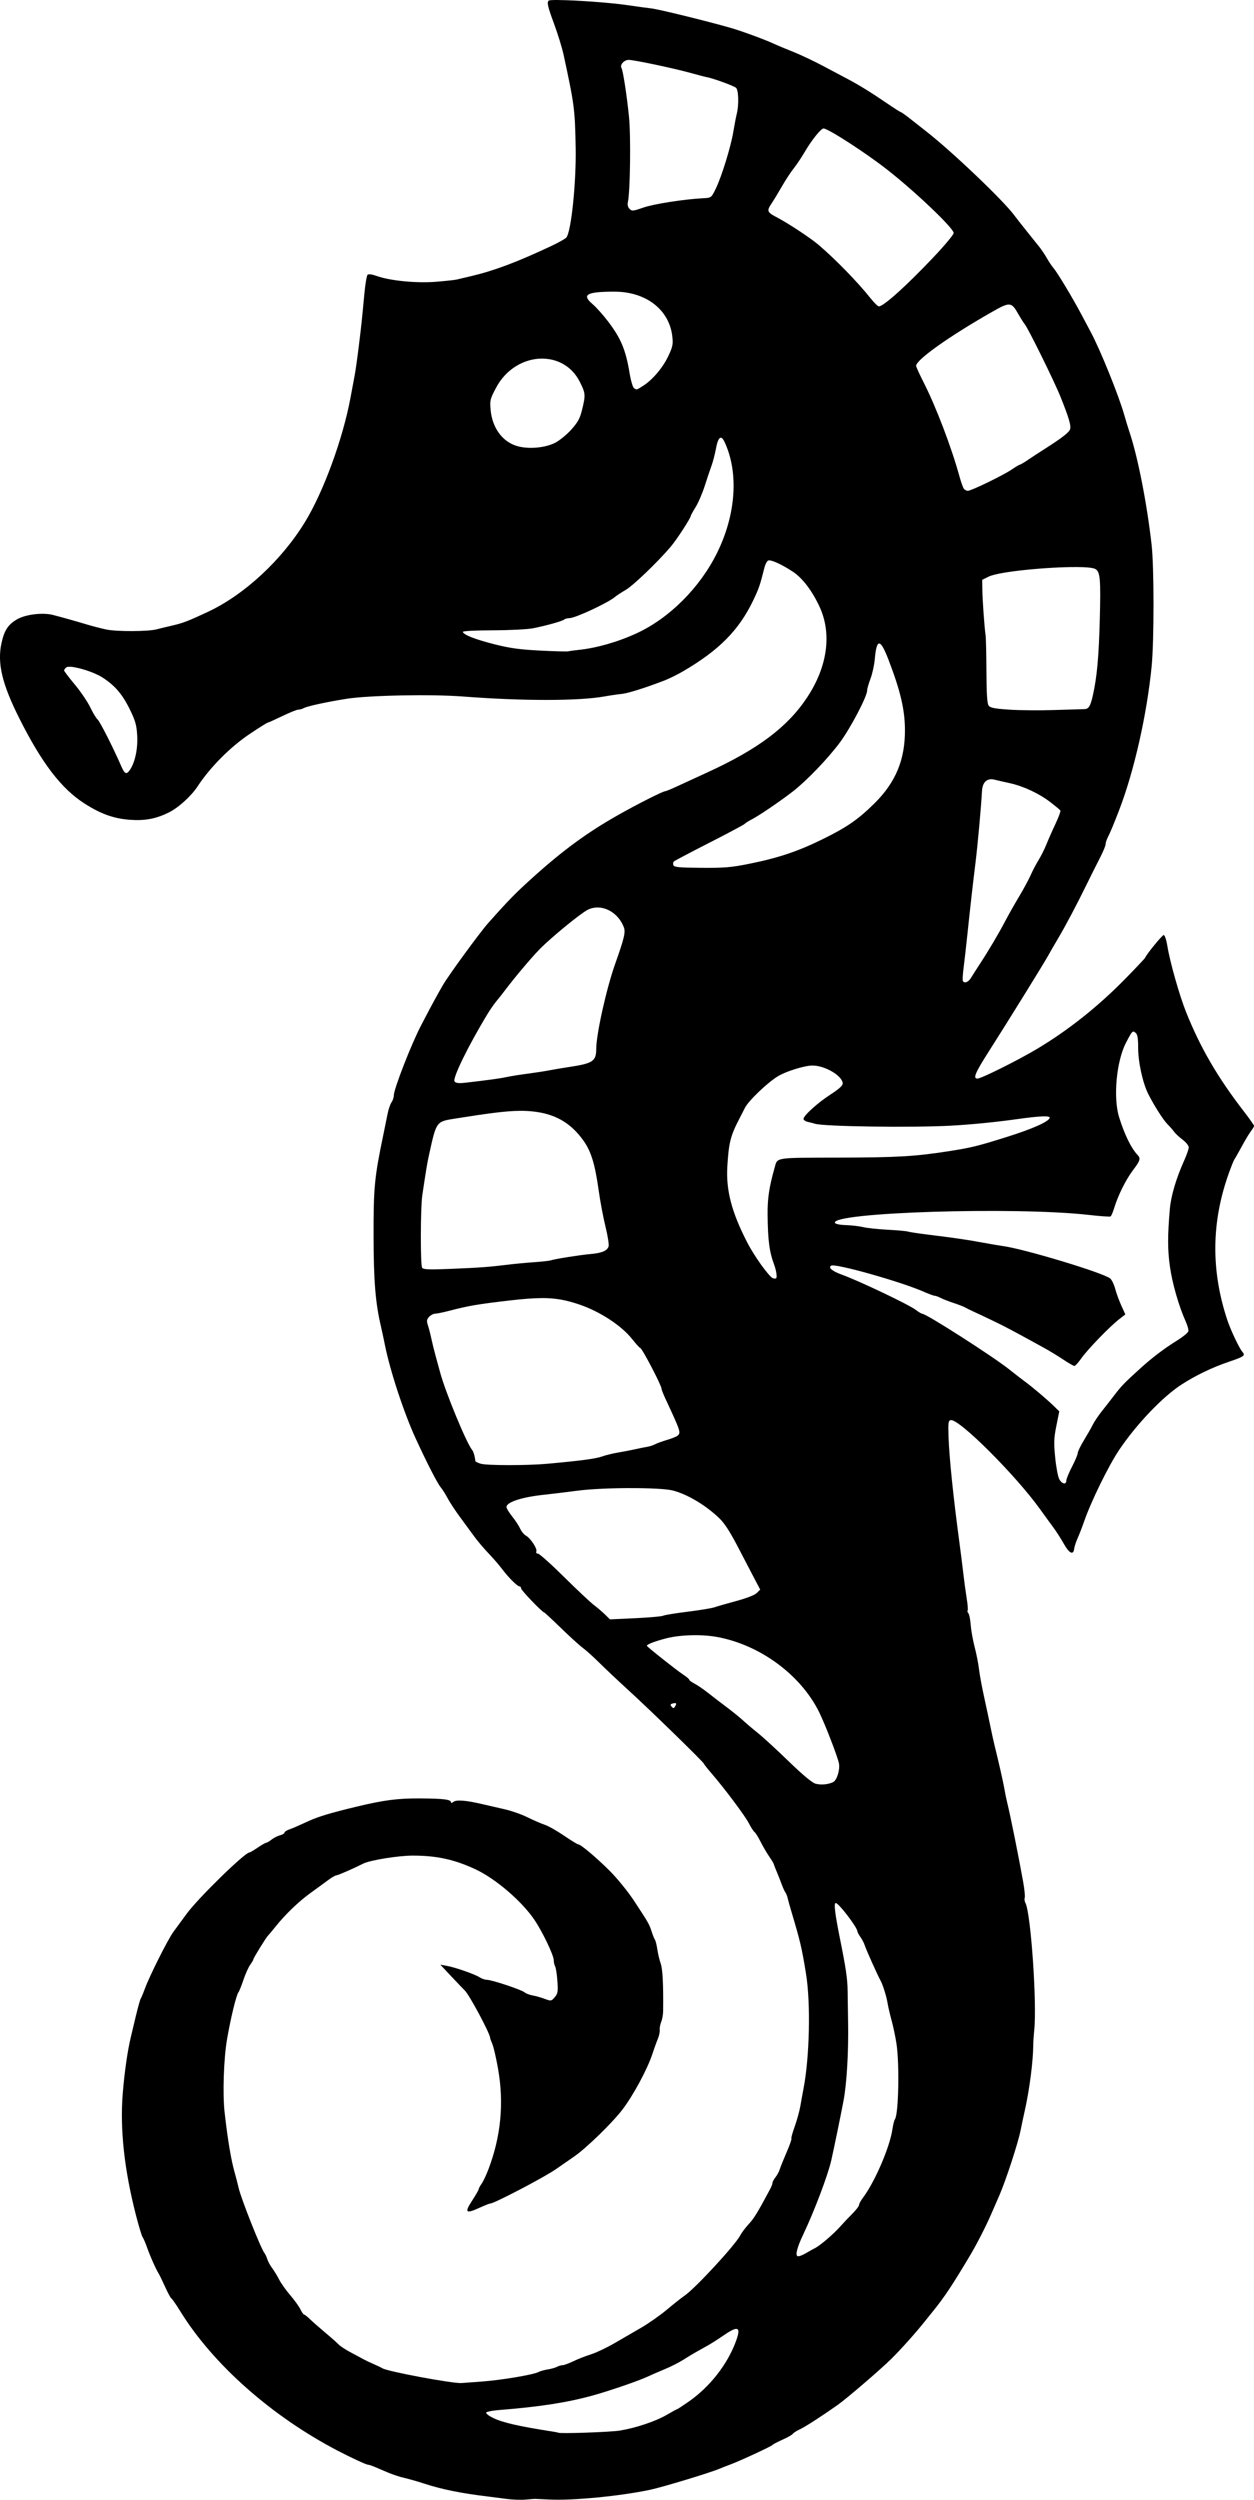 <?xml version="1.0" encoding="UTF-8" standalone="no"?>
<!-- Created with Inkscape (http://www.inkscape.org/) -->

<svg
   xmlns:dc="http://purl.org/dc/elements/1.1/"
   xmlns:cc="http://creativecommons.org/ns#"
   xmlns:rdf="http://www.w3.org/1999/02/22-rdf-syntax-ns#"
   xmlns:svg="http://www.w3.org/2000/svg"
   xmlns="http://www.w3.org/2000/svg"
   xmlns:sodipodi="http://sodipodi.sourceforge.net/DTD/sodipodi-0.dtd"
   xmlns:inkscape="http://www.inkscape.org/namespaces/inkscape"
   width="49.056mm"
   height="97.77mm"
   viewBox="0 0 49.056 97.77"
   version="1.1"
   id="svg52"
   inkscape:version="0.92.3 (2405546, 2018-03-11)"
   sodipodi:docname="Seahorse.svg">
  <title
     id="title72">Seahorse</title>
  <defs
     id="defs46" />
  <sodipodi:namedview
     id="base"
     pagecolor="#ffffff"
     bordercolor="#666666"
     borderopacity="1.0"
     inkscape:pageopacity="0.0"
     inkscape:pageshadow="2"
     inkscape:zoom="0.35"
     inkscape:cx="235.69496"
     inkscape:cy="-48.788623"
     inkscape:document-units="mm"
     inkscape:current-layer="layer1"
     showgrid="false"
     fit-margin-top="0"
     fit-margin-left="0"
     fit-margin-right="0"
     fit-margin-bottom="0"
     inkscape:window-width="1920"
     inkscape:window-height="1017"
     inkscape:window-x="3832"
     inkscape:window-y="-8"
     inkscape:window-maximized="1" />
  <g
     inkscape:label="Layer 1"
     inkscape:groupmode="layer"
     id="layer1"
     transform="translate(-43.472,-38.155)">
    <path
       style="fill:#000000;stroke-width:1"
       d="m 65.324,38.155 c -0.223,-0.002 -0.369,0.006 -0.389,0.026 -0.072,0.072 -0.033,0.245 0.202,0.878 0.155,0.418 0.324,0.966 0.384,1.245 0.421,1.95 0.443,2.117 0.471,3.625 0.025,1.359 -0.174,3.288 -0.365,3.517 -0.04,0.048 -0.303,0.196 -0.586,0.329 -1.344,0.632 -2.235,0.967 -3.131,1.178 -0.246,0.058 -0.504,0.119 -0.575,0.136 -0.07,0.017 -0.429,0.056 -0.798,0.086 -0.756,0.063 -1.797,-0.037 -2.319,-0.223 -0.193,-0.069 -0.33,-0.087 -0.368,-0.049 -0.033,0.033 -0.09,0.375 -0.126,0.759 -0.101,1.081 -0.109,1.156 -0.217,2.04 -0.056,0.457 -0.129,0.974 -0.163,1.149 -0.034,0.176 -0.106,0.562 -0.161,0.859 -0.297,1.602 -1.05,3.663 -1.771,4.847 -0.916,1.505 -2.386,2.866 -3.817,3.533 -0.769,0.359 -0.968,0.435 -1.372,0.528 -0.21,0.048 -0.491,0.116 -0.624,0.151 -0.339,0.088 -1.554,0.093 -1.967,0.007 -0.19,-0.04 -0.532,-0.128 -0.76,-0.196 -0.485,-0.145 -0.943,-0.274 -1.331,-0.374 -0.395,-0.102 -1.064,-0.022 -1.394,0.167 -0.355,0.203 -0.504,0.428 -0.614,0.923 -0.176,0.79 0.016,1.605 0.699,2.963 0.88,1.751 1.639,2.741 2.545,3.322 0.631,0.405 1.134,0.586 1.756,0.636 0.599,0.047 1.038,-0.034 1.545,-0.286 0.374,-0.185 0.877,-0.642 1.126,-1.023 0.49,-0.747 1.278,-1.539 2.04,-2.049 0.361,-0.242 0.675,-0.439 0.698,-0.439 0.022,0 0.278,-0.115 0.568,-0.255 0.29,-0.14 0.574,-0.255 0.631,-0.255 0.057,0 0.155,-0.027 0.218,-0.061 0.144,-0.077 0.878,-0.236 1.666,-0.362 0.864,-0.138 3.321,-0.186 4.566,-0.09 2.324,0.179 4.515,0.178 5.523,-0.002 0.228,-0.041 0.532,-0.085 0.675,-0.099 0.244,-0.023 0.904,-0.23 1.671,-0.524 0.184,-0.071 0.515,-0.234 0.734,-0.362 1.412,-0.825 2.185,-1.607 2.747,-2.779 0.216,-0.451 0.268,-0.602 0.43,-1.254 0.036,-0.146 0.104,-0.28 0.151,-0.298 0.112,-0.043 0.53,0.147 0.978,0.444 0.367,0.244 0.747,0.745 1.033,1.363 0.489,1.057 0.311,2.348 -0.492,3.555 -0.768,1.156 -1.917,2.017 -3.904,2.927 -0.439,0.201 -0.977,0.448 -1.195,0.55 -0.218,0.101 -0.421,0.184 -0.45,0.184 -0.092,0 -1.099,0.51 -1.85,0.936 -1.207,0.685 -2.139,1.367 -3.321,2.431 -0.679,0.611 -0.949,0.887 -1.757,1.796 -0.323,0.364 -1.536,2.024 -1.764,2.416 -0.19,0.326 -0.469,0.837 -0.699,1.281 -0.041,0.079 -0.109,0.208 -0.15,0.287 -0.375,0.709 -1.073,2.498 -1.073,2.748 0,0.08 -0.041,0.203 -0.091,0.274 -0.05,0.071 -0.118,0.272 -0.152,0.445 -0.034,0.174 -0.11,0.546 -0.168,0.827 -0.346,1.658 -0.384,2.052 -0.381,3.959 0.003,1.756 0.074,2.618 0.288,3.528 0.039,0.167 0.109,0.49 0.154,0.719 0.203,1.019 0.745,2.667 1.208,3.672 0.458,0.994 0.852,1.759 0.985,1.916 0.06,0.07 0.177,0.257 0.262,0.415 0.084,0.158 0.291,0.474 0.459,0.702 0.168,0.228 0.399,0.544 0.514,0.702 0.217,0.299 0.377,0.487 0.753,0.889 0.123,0.131 0.309,0.351 0.414,0.489 0.253,0.333 0.588,0.666 0.67,0.666 0.036,0 0.066,0.037 0.066,0.082 0,0.073 0.833,0.939 0.903,0.939 0.015,0 0.311,0.275 0.657,0.611 0.346,0.336 0.733,0.687 0.86,0.78 0.127,0.093 0.417,0.355 0.645,0.582 0.228,0.227 0.76,0.727 1.181,1.112 0.826,0.754 2.905,2.781 2.905,2.832 0,0.017 0.128,0.18 0.285,0.362 0.537,0.623 1.321,1.672 1.475,1.97 0.084,0.164 0.183,0.317 0.22,0.34 0.036,0.022 0.141,0.19 0.233,0.372 0.092,0.182 0.246,0.446 0.342,0.586 0.096,0.14 0.178,0.277 0.182,0.304 0.004,0.026 0.053,0.156 0.11,0.287 0.056,0.132 0.143,0.352 0.193,0.489 0.05,0.137 0.115,0.281 0.145,0.319 0.03,0.038 0.071,0.141 0.091,0.229 0.02,0.088 0.084,0.318 0.142,0.511 0.354,1.187 0.411,1.431 0.577,2.458 0.184,1.137 0.138,3.242 -0.098,4.47 -0.034,0.176 -0.089,0.484 -0.124,0.685 -0.035,0.201 -0.135,0.564 -0.222,0.807 -0.088,0.243 -0.146,0.456 -0.129,0.473 0.017,0.017 -0.068,0.257 -0.188,0.534 -0.12,0.277 -0.24,0.575 -0.267,0.663 -0.026,0.088 -0.101,0.228 -0.167,0.312 -0.065,0.084 -0.119,0.184 -0.119,0.223 0,0.039 -0.039,0.143 -0.086,0.231 -0.487,0.914 -0.633,1.153 -0.837,1.373 -0.13,0.14 -0.282,0.341 -0.336,0.446 -0.204,0.39 -1.773,2.086 -2.186,2.364 -0.104,0.07 -0.408,0.311 -0.676,0.535 -0.267,0.224 -0.721,0.543 -1.008,0.71 -0.287,0.166 -0.766,0.444 -1.065,0.617 -0.299,0.173 -0.709,0.367 -0.911,0.43 -0.203,0.063 -0.511,0.184 -0.686,0.269 -0.175,0.084 -0.363,0.153 -0.418,0.153 -0.055,0 -0.154,0.029 -0.219,0.064 -0.065,0.035 -0.229,0.081 -0.363,0.102 -0.134,0.021 -0.297,0.067 -0.361,0.101 -0.2,0.107 -1.447,0.317 -2.214,0.373 -0.404,0.03 -0.763,0.056 -0.798,0.059 -0.336,0.025 -2.893,-0.451 -3.097,-0.578 -0.053,-0.033 -0.196,-0.102 -0.319,-0.154 -0.123,-0.052 -0.31,-0.141 -0.415,-0.197 -0.105,-0.056 -0.346,-0.185 -0.535,-0.287 -0.189,-0.101 -0.39,-0.235 -0.447,-0.297 -0.057,-0.062 -0.29,-0.269 -0.519,-0.46 -0.228,-0.191 -0.497,-0.428 -0.598,-0.526 -0.101,-0.098 -0.203,-0.179 -0.228,-0.179 -0.025,0 -0.09,-0.093 -0.146,-0.208 -0.056,-0.114 -0.235,-0.362 -0.398,-0.552 -0.163,-0.189 -0.357,-0.462 -0.431,-0.607 -0.073,-0.144 -0.198,-0.348 -0.277,-0.454 -0.079,-0.105 -0.164,-0.263 -0.19,-0.351 -0.026,-0.088 -0.077,-0.198 -0.115,-0.244 -0.137,-0.171 -0.913,-2.13 -1.003,-2.534 -0.031,-0.14 -0.102,-0.413 -0.157,-0.607 -0.141,-0.498 -0.273,-1.283 -0.394,-2.363 -0.08,-0.712 -0.034,-2.09 0.095,-2.841 0.146,-0.848 0.362,-1.735 0.448,-1.845 0.031,-0.039 0.118,-0.258 0.195,-0.486 0.077,-0.228 0.195,-0.493 0.264,-0.588 0.069,-0.095 0.125,-0.193 0.125,-0.217 0,-0.048 0.507,-0.868 0.568,-0.919 0.021,-0.018 0.153,-0.176 0.293,-0.351 0.387,-0.485 0.911,-0.989 1.372,-1.321 0.229,-0.165 0.534,-0.387 0.678,-0.495 0.144,-0.108 0.294,-0.196 0.334,-0.196 0.061,0 0.645,-0.254 1.052,-0.459 0.269,-0.135 1.372,-0.313 1.936,-0.313 0.932,0 1.616,0.148 2.441,0.529 0.788,0.364 1.816,1.242 2.315,1.976 0.317,0.466 0.76,1.39 0.76,1.584 0,0.076 0.025,0.187 0.056,0.246 0.031,0.059 0.07,0.318 0.088,0.576 0.028,0.414 0.016,0.487 -0.105,0.628 -0.133,0.155 -0.144,0.156 -0.391,0.064 -0.14,-0.052 -0.353,-0.113 -0.473,-0.134 -0.121,-0.021 -0.264,-0.076 -0.319,-0.123 -0.121,-0.103 -1.282,-0.488 -1.47,-0.488 -0.074,0 -0.2,-0.043 -0.281,-0.096 -0.186,-0.122 -0.952,-0.39 -1.286,-0.45 l -0.255,-0.046 0.443,0.472 c 0.244,0.259 0.474,0.5 0.512,0.535 0.175,0.162 0.992,1.688 0.992,1.852 0,0.024 0.04,0.134 0.088,0.245 0.048,0.111 0.149,0.546 0.223,0.967 0.239,1.354 0.111,2.663 -0.387,3.96 -0.081,0.211 -0.198,0.455 -0.259,0.541 -0.061,0.086 -0.112,0.181 -0.112,0.21 0,0.029 -0.116,0.231 -0.258,0.449 -0.307,0.471 -0.249,0.524 0.298,0.273 0.197,-0.09 0.385,-0.164 0.417,-0.164 0.153,0 2.129,-1.035 2.577,-1.35 0.176,-0.123 0.492,-0.343 0.702,-0.487 0.471,-0.324 1.495,-1.319 1.887,-1.835 0.437,-0.575 0.988,-1.602 1.182,-2.202 0.062,-0.193 0.154,-0.446 0.203,-0.561 0.049,-0.116 0.083,-0.274 0.075,-0.351 -0.008,-0.078 0.018,-0.22 0.058,-0.317 0.04,-0.097 0.073,-0.283 0.075,-0.415 0.012,-1.045 -0.018,-1.649 -0.095,-1.865 -0.048,-0.136 -0.107,-0.386 -0.132,-0.556 -0.025,-0.17 -0.066,-0.337 -0.092,-0.373 -0.026,-0.035 -0.084,-0.179 -0.129,-0.319 -0.095,-0.296 -0.131,-0.359 -0.694,-1.213 -0.231,-0.351 -0.653,-0.871 -0.936,-1.154 -0.528,-0.528 -1.146,-1.049 -1.245,-1.049 -0.031,0 -0.282,-0.154 -0.56,-0.343 -0.277,-0.189 -0.616,-0.38 -0.753,-0.424 -0.137,-0.045 -0.435,-0.174 -0.664,-0.288 -0.228,-0.114 -0.631,-0.255 -0.894,-0.315 -0.263,-0.059 -0.659,-0.15 -0.878,-0.202 -0.636,-0.15 -1.022,-0.18 -1.132,-0.089 -0.055,0.046 -0.097,0.053 -0.097,0.016 0,-0.109 -0.282,-0.145 -1.199,-0.151 -0.879,-0.006 -1.424,0.065 -2.504,0.325 -0.981,0.236 -1.472,0.383 -1.832,0.546 -0.597,0.271 -0.618,0.28 -0.802,0.347 -0.097,0.035 -0.176,0.09 -0.176,0.122 0,0.032 -0.077,0.078 -0.171,0.101 -0.094,0.024 -0.241,0.098 -0.328,0.166 -0.086,0.068 -0.181,0.124 -0.209,0.124 -0.029,0 -0.18,0.086 -0.336,0.192 -0.156,0.105 -0.303,0.192 -0.327,0.192 -0.179,0 -1.999,1.778 -2.452,2.394 -0.181,0.246 -0.416,0.567 -0.523,0.713 -0.217,0.297 -0.936,1.729 -1.116,2.224 -0.064,0.176 -0.136,0.348 -0.16,0.383 -0.024,0.035 -0.108,0.337 -0.188,0.67 -0.079,0.334 -0.168,0.707 -0.198,0.83 -0.131,0.542 -0.25,1.376 -0.318,2.218 -0.112,1.386 0.06,2.971 0.514,4.742 0.113,0.439 0.231,0.83 0.262,0.869 0.032,0.039 0.112,0.226 0.179,0.415 0.121,0.343 0.339,0.833 0.453,1.015 0.033,0.053 0.146,0.287 0.252,0.521 0.106,0.234 0.215,0.435 0.243,0.447 0.028,0.012 0.19,0.246 0.359,0.52 1.278,2.064 3.566,4.088 6.138,5.431 0.53,0.277 1.127,0.553 1.194,0.553 0.035,0 0.154,0.039 0.265,0.086 0.111,0.048 0.345,0.148 0.521,0.222 0.176,0.075 0.463,0.169 0.639,0.209 0.176,0.04 0.52,0.139 0.766,0.219 0.699,0.229 1.458,0.383 2.522,0.51 0.123,0.015 0.425,0.054 0.67,0.087 0.246,0.033 0.591,0.048 0.766,0.032 0.176,-0.015 0.348,-0.029 0.383,-0.029 0.035,0 0.294,0.011 0.575,0.025 0.916,0.046 2.738,-0.131 3.927,-0.38 0.482,-0.101 2.357,-0.67 2.714,-0.822 0.105,-0.045 0.292,-0.118 0.415,-0.163 0.35,-0.126 1.625,-0.716 1.66,-0.768 0.018,-0.026 0.194,-0.118 0.391,-0.206 0.197,-0.087 0.378,-0.19 0.402,-0.228 0.024,-0.038 0.149,-0.118 0.28,-0.179 0.211,-0.098 0.851,-0.511 1.482,-0.956 0.345,-0.244 1.636,-1.351 2.074,-1.779 0.352,-0.344 0.96,-1.02 1.285,-1.429 0.066,-0.084 0.221,-0.276 0.344,-0.427 0.461,-0.566 0.776,-1.04 1.487,-2.235 0.248,-0.417 0.597,-1.098 0.799,-1.561 0.069,-0.158 0.217,-0.497 0.329,-0.754 0.255,-0.587 0.734,-2.05 0.832,-2.544 0.041,-0.206 0.113,-0.547 0.161,-0.757 0.186,-0.821 0.331,-1.939 0.336,-2.586 9.5e-4,-0.123 0.018,-0.382 0.038,-0.575 0.111,-1.062 -0.133,-4.588 -0.344,-4.983 -0.034,-0.064 -0.046,-0.156 -0.028,-0.204 0.019,-0.049 -0.009,-0.331 -0.062,-0.627 -0.175,-0.982 -0.494,-2.567 -0.623,-3.093 -0.035,-0.14 -0.085,-0.385 -0.111,-0.543 -0.042,-0.251 -0.218,-1.027 -0.391,-1.724 -0.03,-0.123 -0.103,-0.453 -0.16,-0.734 -0.058,-0.281 -0.171,-0.813 -0.252,-1.181 -0.081,-0.369 -0.167,-0.84 -0.191,-1.048 -0.024,-0.208 -0.1,-0.594 -0.169,-0.858 -0.069,-0.264 -0.138,-0.652 -0.154,-0.861 -0.015,-0.209 -0.056,-0.415 -0.091,-0.457 -0.035,-0.042 -0.048,-0.091 -0.029,-0.11 0.019,-0.019 0.002,-0.232 -0.037,-0.473 -0.039,-0.242 -0.097,-0.669 -0.129,-0.95 -0.032,-0.281 -0.103,-0.841 -0.157,-1.245 -0.237,-1.76 -0.396,-3.303 -0.424,-4.117 -0.019,-0.562 -0.009,-0.64 0.088,-0.659 0.319,-0.062 2.542,2.156 3.498,3.491 0.158,0.221 0.384,0.53 0.501,0.688 0.118,0.158 0.306,0.45 0.418,0.65 0.217,0.386 0.377,0.465 0.41,0.203 0.011,-0.088 0.072,-0.275 0.135,-0.415 0.064,-0.14 0.18,-0.442 0.26,-0.67 0.272,-0.782 0.949,-2.163 1.362,-2.778 0.674,-1.003 1.7,-2.08 2.438,-2.558 0.555,-0.36 1.21,-0.675 1.863,-0.896 0.599,-0.203 0.65,-0.242 0.518,-0.391 -0.118,-0.134 -0.458,-0.853 -0.587,-1.243 -0.642,-1.94 -0.623,-3.828 0.06,-5.735 0.094,-0.263 0.193,-0.508 0.219,-0.543 0.026,-0.035 0.157,-0.265 0.29,-0.511 0.133,-0.246 0.295,-0.515 0.36,-0.599 0.065,-0.084 0.119,-0.175 0.119,-0.202 0,-0.027 -0.18,-0.282 -0.399,-0.566 -1.023,-1.324 -1.697,-2.482 -2.254,-3.868 -0.264,-0.658 -0.633,-1.956 -0.739,-2.602 -0.039,-0.24 -0.103,-0.43 -0.143,-0.428 -0.061,0.002 -0.673,0.751 -0.729,0.892 -0.01,0.026 -0.355,0.391 -0.766,0.811 -1.06,1.084 -2.23,2.015 -3.456,2.748 -0.745,0.446 -2.186,1.164 -2.336,1.164 -0.183,0 -0.091,-0.221 0.437,-1.049 0.76,-1.191 2.172,-3.47 2.337,-3.772 0.077,-0.14 0.251,-0.442 0.387,-0.67 0.285,-0.479 0.727,-1.315 1.13,-2.139 0.155,-0.316 0.38,-0.767 0.502,-1.002 0.121,-0.235 0.221,-0.475 0.221,-0.533 0,-0.058 0.04,-0.182 0.088,-0.275 0.086,-0.164 0.242,-0.539 0.443,-1.063 0.584,-1.517 1.085,-3.734 1.27,-5.619 0.098,-0.99 0.097,-3.897 -0.001,-4.757 -0.189,-1.658 -0.544,-3.457 -0.875,-4.438 -0.048,-0.14 -0.135,-0.428 -0.195,-0.639 -0.214,-0.757 -0.935,-2.54 -1.308,-3.237 -0.032,-0.06 -0.192,-0.361 -0.356,-0.67 -0.358,-0.675 -0.951,-1.662 -1.105,-1.839 -0.061,-0.07 -0.176,-0.242 -0.256,-0.382 -0.08,-0.14 -0.214,-0.341 -0.299,-0.447 -0.085,-0.106 -0.305,-0.38 -0.488,-0.608 -0.184,-0.228 -0.409,-0.516 -0.501,-0.639 -0.442,-0.592 -2.443,-2.497 -3.441,-3.274 -0.123,-0.096 -0.387,-0.303 -0.586,-0.461 -0.199,-0.158 -0.379,-0.287 -0.4,-0.287 -0.021,0 -0.26,-0.152 -0.532,-0.338 -0.601,-0.411 -1.092,-0.715 -1.516,-0.94 -0.176,-0.093 -0.621,-0.329 -0.99,-0.525 -0.369,-0.196 -0.9,-0.447 -1.181,-0.558 -0.281,-0.111 -0.626,-0.255 -0.766,-0.321 -0.326,-0.152 -1.246,-0.49 -1.66,-0.609 -0.902,-0.26 -2.821,-0.732 -3.114,-0.765 -0.184,-0.021 -0.593,-0.077 -0.909,-0.124 -0.694,-0.104 -2.049,-0.197 -2.717,-0.203 z m 2.735,2.341 c 0.215,6.5e-4 1.795,0.334 2.44,0.515 0.263,0.074 0.548,0.148 0.633,0.164 0.251,0.048 1.037,0.334 1.132,0.413 0.101,0.084 0.118,0.666 0.031,1.015 -0.031,0.123 -0.091,0.439 -0.135,0.702 -0.097,0.59 -0.459,1.763 -0.69,2.235 -0.172,0.351 -0.172,0.351 -0.491,0.368 -0.746,0.038 -1.934,0.224 -2.34,0.366 -0.4,0.14 -0.445,0.144 -0.539,0.051 -0.066,-0.066 -0.089,-0.161 -0.065,-0.267 0.091,-0.411 0.119,-2.586 0.043,-3.338 -0.084,-0.832 -0.235,-1.812 -0.294,-1.907 -0.072,-0.117 0.102,-0.315 0.276,-0.315 z m 7.632,2.684 c 0.184,0.007 1.627,0.939 2.463,1.591 1.107,0.863 2.625,2.307 2.625,2.498 0,0.062 -0.353,0.486 -0.785,0.942 -1.061,1.121 -1.956,1.927 -2.14,1.927 -0.04,0 -0.181,-0.136 -0.314,-0.303 -0.515,-0.646 -1.373,-1.528 -2.041,-2.099 -0.317,-0.271 -1.205,-0.856 -1.636,-1.08 -0.379,-0.196 -0.402,-0.252 -0.219,-0.526 0.088,-0.131 0.276,-0.44 0.417,-0.686 0.141,-0.246 0.348,-0.562 0.46,-0.702 0.112,-0.14 0.304,-0.428 0.428,-0.639 0.277,-0.473 0.641,-0.927 0.742,-0.923 z m -8.183,6.383 c 1.229,-0.002 2.141,0.699 2.263,1.739 0.037,0.315 0.019,0.407 -0.152,0.773 -0.214,0.456 -0.617,0.934 -0.986,1.168 -0.272,0.172 -0.246,0.165 -0.358,0.094 -0.047,-0.03 -0.125,-0.295 -0.174,-0.59 -0.149,-0.906 -0.337,-1.357 -0.841,-2.019 -0.193,-0.254 -0.467,-0.56 -0.608,-0.68 -0.436,-0.371 -0.235,-0.484 0.858,-0.486 z m 15.446,0.504 c 0.137,0.01 0.218,0.132 0.356,0.374 0.095,0.166 0.208,0.345 0.252,0.398 0.136,0.165 1.158,2.239 1.399,2.841 0.347,0.866 0.43,1.163 0.36,1.293 -0.068,0.125 -0.352,0.34 -0.966,0.731 -0.228,0.145 -0.535,0.345 -0.681,0.445 -0.146,0.1 -0.285,0.181 -0.308,0.181 -0.023,0 -0.165,0.085 -0.315,0.188 -0.32,0.22 -1.584,0.834 -1.718,0.834 -0.051,0 -0.12,-0.036 -0.154,-0.08 -0.034,-0.044 -0.109,-0.252 -0.167,-0.463 -0.315,-1.15 -0.92,-2.739 -1.41,-3.703 -0.161,-0.316 -0.292,-0.605 -0.292,-0.642 -0.001,-0.235 1.289,-1.152 2.955,-2.101 0.36,-0.205 0.551,-0.306 0.688,-0.296 z m -18.287,2.114 c 0.603,-0.004 1.18,0.294 1.489,0.912 0.223,0.446 0.228,0.507 0.089,1.078 -0.084,0.348 -0.163,0.493 -0.423,0.785 -0.176,0.197 -0.462,0.431 -0.637,0.519 -0.391,0.198 -1.031,0.255 -1.474,0.129 -0.576,-0.162 -0.979,-0.706 -1.045,-1.407 -0.035,-0.378 -0.023,-0.432 0.206,-0.866 0.396,-0.755 1.113,-1.147 1.796,-1.151 z m 7.006,3.094 c 0.044,0.002 0.091,0.056 0.141,0.161 0.563,1.198 0.453,2.837 -0.29,4.342 -0.669,1.356 -1.858,2.547 -3.133,3.139 -0.734,0.341 -1.571,0.582 -2.277,0.656 -0.181,0.019 -0.368,0.045 -0.415,0.057 -0.047,0.012 -0.544,-10e-4 -1.103,-0.03 -0.801,-0.041 -1.181,-0.094 -1.788,-0.248 -0.754,-0.192 -1.19,-0.363 -1.23,-0.482 -0.012,-0.035 0.466,-0.061 1.177,-0.063 0.669,-0.002 1.366,-0.038 1.58,-0.081 0.537,-0.109 1.138,-0.278 1.21,-0.341 0.033,-0.029 0.123,-0.053 0.2,-0.053 0.229,0 1.502,-0.592 1.783,-0.829 0.07,-0.059 0.259,-0.182 0.419,-0.274 0.286,-0.163 1.24,-1.077 1.759,-1.686 0.236,-0.276 0.791,-1.131 0.791,-1.217 0,-0.019 0.086,-0.174 0.191,-0.344 0.105,-0.17 0.266,-0.547 0.358,-0.837 0.092,-0.29 0.21,-0.642 0.263,-0.783 0.052,-0.14 0.13,-0.442 0.173,-0.67 0.052,-0.28 0.117,-0.42 0.19,-0.417 z m 13.913,5.058 c 0.366,0.002 0.639,0.025 0.732,0.075 0.193,0.103 0.218,0.383 0.178,1.958 -0.038,1.47 -0.11,2.265 -0.27,2.98 -0.097,0.434 -0.166,0.544 -0.339,0.544 -0.053,1.2e-4 -0.57,0.016 -1.149,0.035 -0.579,0.019 -1.381,0.013 -1.782,-0.014 v 0 c -0.579,-0.039 -0.745,-0.071 -0.809,-0.159 -0.058,-0.079 -0.082,-0.455 -0.086,-1.334 -0.003,-0.673 -0.018,-1.31 -0.033,-1.415 -0.046,-0.317 -0.122,-1.379 -0.127,-1.788 l -0.005,-0.383 0.255,-0.125 c 0.406,-0.199 2.337,-0.38 3.434,-0.373 z m -7.717,2.991 c 0.085,0.005 0.201,0.218 0.363,0.64 0.461,1.202 0.633,1.928 0.641,2.709 0.012,1.181 -0.354,2.073 -1.191,2.901 -0.638,0.632 -1.08,0.938 -2.035,1.406 -0.973,0.478 -1.726,0.73 -2.87,0.96 -0.699,0.141 -0.971,0.164 -1.872,0.157 -0.866,-0.007 -1.06,-0.025 -1.09,-0.103 -0.02,-0.052 -0.011,-0.118 0.02,-0.147 0.031,-0.029 0.66,-0.36 1.397,-0.736 0.737,-0.376 1.355,-0.706 1.373,-0.733 0.018,-0.027 0.147,-0.109 0.287,-0.182 0.293,-0.153 1.076,-0.685 1.587,-1.079 0.53,-0.408 1.35,-1.259 1.833,-1.901 0.417,-0.555 1.082,-1.817 1.082,-2.055 2e-5,-0.064 0.059,-0.271 0.131,-0.46 0.072,-0.189 0.148,-0.534 0.168,-0.766 0.036,-0.412 0.09,-0.615 0.175,-0.611 z M 46.21,64.232 c 0.299,0.011 0.943,0.211 1.265,0.417 0.486,0.31 0.786,0.659 1.075,1.251 0.218,0.446 0.266,0.613 0.289,1.022 0.029,0.508 -0.079,1.03 -0.275,1.33 -0.139,0.212 -0.211,0.186 -0.345,-0.123 -0.309,-0.712 -0.841,-1.761 -0.929,-1.834 -0.054,-0.045 -0.183,-0.258 -0.286,-0.473 -0.103,-0.215 -0.375,-0.617 -0.606,-0.894 -0.231,-0.277 -0.419,-0.525 -0.419,-0.551 0,-0.026 0.039,-0.079 0.086,-0.119 0.024,-0.02 0.075,-0.028 0.144,-0.025 z m 36.064,4.401 c 0.033,0.002 0.067,0.007 0.103,0.016 0.122,0.03 0.395,0.093 0.606,0.139 0.529,0.116 1.14,0.403 1.575,0.738 0.202,0.155 0.38,0.304 0.397,0.331 0.017,0.027 -0.071,0.263 -0.195,0.525 -0.124,0.262 -0.282,0.62 -0.352,0.796 -0.07,0.176 -0.206,0.45 -0.304,0.609 -0.098,0.159 -0.24,0.43 -0.316,0.603 -0.076,0.172 -0.278,0.545 -0.448,0.828 -0.17,0.283 -0.415,0.716 -0.544,0.962 -0.26,0.495 -0.651,1.156 -1.002,1.692 -0.126,0.193 -0.278,0.43 -0.336,0.527 -0.103,0.17 -0.255,0.229 -0.319,0.125 -0.017,-0.028 -0.004,-0.265 0.03,-0.527 0.034,-0.262 0.103,-0.878 0.155,-1.37 0.118,-1.121 0.192,-1.773 0.311,-2.746 0.085,-0.69 0.219,-2.171 0.253,-2.794 0.017,-0.302 0.158,-0.465 0.386,-0.454 z m -15.411,5.015 c 0.416,0.007 0.835,0.305 1.014,0.775 0.072,0.189 0.014,0.434 -0.335,1.416 -0.344,0.967 -0.741,2.746 -0.745,3.333 -0.003,0.494 -0.125,0.574 -1.087,0.719 -0.263,0.04 -0.608,0.098 -0.766,0.129 -0.158,0.031 -0.532,0.089 -0.83,0.128 -0.299,0.039 -0.672,0.099 -0.83,0.133 -0.266,0.057 -0.707,0.117 -1.601,0.22 -0.265,0.03 -0.374,0.018 -0.429,-0.048 -0.093,-0.112 0.537,-1.4 1.292,-2.644 0.103,-0.17 0.261,-0.397 0.351,-0.504 0.09,-0.107 0.235,-0.291 0.323,-0.408 0.382,-0.509 1.046,-1.296 1.374,-1.629 0.454,-0.459 1.574,-1.377 1.863,-1.526 0.129,-0.067 0.267,-0.096 0.405,-0.094 z m 20.943,4.854 c 0.026,-0.002 0.053,0.017 0.089,0.047 0.076,0.063 0.101,0.207 0.101,0.592 0,0.555 0.179,1.373 0.395,1.801 0.23,0.457 0.59,1.021 0.756,1.186 0.089,0.088 0.204,0.219 0.255,0.291 0.052,0.072 0.202,0.212 0.334,0.311 0.132,0.099 0.239,0.234 0.239,0.299 0,0.065 -0.075,0.284 -0.166,0.487 -0.327,0.726 -0.529,1.407 -0.574,1.933 -0.089,1.038 -0.088,1.583 0.002,2.23 0.093,0.67 0.347,1.553 0.621,2.165 0.068,0.152 0.115,0.321 0.104,0.376 -0.011,0.055 -0.209,0.218 -0.44,0.362 -0.532,0.332 -0.986,0.678 -1.477,1.125 -0.593,0.539 -0.701,0.65 -0.976,1.01 -0.14,0.184 -0.364,0.47 -0.496,0.636 -0.132,0.166 -0.291,0.402 -0.352,0.525 -0.061,0.123 -0.219,0.4 -0.35,0.615 -0.131,0.215 -0.239,0.438 -0.239,0.495 0,0.057 -0.101,0.296 -0.223,0.532 -0.123,0.236 -0.223,0.48 -0.223,0.543 0,0.175 -0.177,0.136 -0.279,-0.062 -0.05,-0.097 -0.121,-0.478 -0.157,-0.846 -0.056,-0.571 -0.05,-0.753 0.047,-1.235 l 0.113,-0.565 -0.206,-0.201 c -0.272,-0.266 -0.828,-0.737 -1.146,-0.971 -0.14,-0.103 -0.404,-0.308 -0.587,-0.454 -0.63,-0.506 -3.262,-2.192 -3.422,-2.192 -0.03,0 -0.145,-0.069 -0.257,-0.154 -0.275,-0.208 -2.23,-1.138 -2.897,-1.378 -0.368,-0.133 -0.532,-0.272 -0.409,-0.348 0.159,-0.099 2.74,0.629 3.634,1.025 0.19,0.084 0.379,0.153 0.418,0.153 0.04,2e-4 0.144,0.038 0.231,0.084 0.088,0.046 0.318,0.135 0.511,0.199 0.193,0.064 0.394,0.141 0.447,0.173 0.053,0.032 0.196,0.102 0.319,0.158 0.123,0.055 0.468,0.218 0.766,0.361 0.491,0.236 0.752,0.374 2.011,1.067 0.211,0.116 0.548,0.322 0.75,0.457 0.202,0.136 0.395,0.246 0.429,0.246 0.034,0 0.157,-0.135 0.272,-0.3 0.239,-0.342 1.111,-1.243 1.476,-1.526 l 0.245,-0.19 -0.159,-0.349 c -0.087,-0.192 -0.194,-0.484 -0.237,-0.649 -0.043,-0.165 -0.129,-0.346 -0.191,-0.403 -0.237,-0.215 -3.389,-1.168 -4.22,-1.276 -0.12,-0.016 -0.462,-0.074 -0.76,-0.129 -0.604,-0.113 -1.099,-0.185 -2.139,-0.313 -0.386,-0.048 -0.745,-0.102 -0.798,-0.121 -0.053,-0.019 -0.408,-0.051 -0.791,-0.072 -0.382,-0.02 -0.813,-0.066 -0.958,-0.102 -0.145,-0.036 -0.447,-0.071 -0.673,-0.079 -0.25,-0.008 -0.42,-0.044 -0.435,-0.09 -0.137,-0.411 7.063,-0.634 9.939,-0.308 0.436,0.05 0.816,0.076 0.844,0.059 0.028,-0.017 0.092,-0.167 0.142,-0.332 0.149,-0.491 0.455,-1.107 0.735,-1.477 0.281,-0.371 0.308,-0.458 0.183,-0.591 -0.256,-0.271 -0.515,-0.801 -0.728,-1.489 -0.235,-0.762 -0.103,-2.184 0.271,-2.905 0.167,-0.322 0.226,-0.429 0.284,-0.434 z m -12.546,1.328 c 0.493,0 1.178,0.41 1.178,0.705 0,0.08 -0.157,0.222 -0.463,0.418 -0.502,0.323 -1.07,0.834 -1.07,0.964 0,0.045 0.079,0.098 0.176,0.119 0.097,0.021 0.219,0.053 0.271,0.07 0.334,0.11 3.814,0.159 5.332,0.075 0.781,-0.043 1.752,-0.139 2.554,-0.252 0.933,-0.131 1.328,-0.146 1.297,-0.05 -0.05,0.153 -0.684,0.433 -1.712,0.755 -1.125,0.353 -1.375,0.413 -2.267,0.551 -1.304,0.201 -1.971,0.24 -4.264,0.246 -2.573,0.007 -2.399,-0.022 -2.522,0.412 -0.21,0.741 -0.277,1.197 -0.27,1.829 0.012,1.013 0.069,1.439 0.257,1.948 0.086,0.233 0.124,0.505 0.074,0.533 -0.024,0.013 -0.078,0.012 -0.121,-0.004 -0.15,-0.054 -0.727,-0.857 -1.007,-1.401 -0.613,-1.192 -0.835,-2.043 -0.777,-2.985 0.056,-0.923 0.124,-1.19 0.473,-1.859 0.055,-0.105 0.151,-0.294 0.214,-0.419 0.141,-0.282 0.904,-1.01 1.307,-1.246 0.332,-0.195 1.035,-0.41 1.34,-0.41 z m -11.472,1.771 c 0.169,-0.002 0.32,0.005 0.473,0.019 0.898,0.082 1.526,0.434 2.032,1.141 0.302,0.422 0.454,0.917 0.599,1.954 0.059,0.421 0.179,1.059 0.267,1.417 0.088,0.358 0.143,0.705 0.121,0.772 -0.054,0.171 -0.264,0.26 -0.707,0.298 -0.405,0.035 -1.403,0.194 -1.564,0.249 -0.053,0.018 -0.34,0.049 -0.639,0.07 -0.299,0.02 -0.773,0.065 -1.054,0.1 -0.724,0.089 -1.077,0.114 -2.238,0.162 -0.822,0.034 -1.038,0.025 -1.092,-0.044 -0.071,-0.09 -0.066,-2.345 0.006,-2.832 0.151,-1.014 0.191,-1.257 0.266,-1.596 0.291,-1.315 0.271,-1.288 1.046,-1.411 1.318,-0.21 1.977,-0.293 2.483,-0.298 z m 0.855,7.323 c 0.562,-0.003 0.974,0.076 1.498,0.254 0.799,0.272 1.643,0.823 2.054,1.343 0.155,0.195 0.3,0.355 0.323,0.355 0.067,0 0.832,1.463 0.832,1.592 0,0.036 0.071,0.217 0.157,0.402 0.598,1.284 0.61,1.321 0.466,1.44 -0.044,0.036 -0.228,0.109 -0.41,0.163 -0.182,0.054 -0.391,0.13 -0.465,0.169 -0.074,0.04 -0.213,0.085 -0.308,0.1 -0.096,0.015 -0.303,0.057 -0.461,0.093 -0.158,0.036 -0.46,0.094 -0.67,0.129 -0.211,0.035 -0.498,0.106 -0.639,0.157 -0.238,0.086 -0.828,0.165 -2.139,0.284 -0.781,0.071 -2.359,0.07 -2.602,-10e-4 -0.114,-0.034 -0.21,-0.082 -0.212,-0.107 -0.019,-0.188 -0.072,-0.367 -0.126,-0.433 -0.218,-0.263 -1.032,-2.23 -1.246,-3.013 -0.051,-0.184 -0.137,-0.5 -0.192,-0.702 -0.055,-0.202 -0.127,-0.496 -0.16,-0.654 -0.033,-0.158 -0.091,-0.383 -0.129,-0.499 -0.058,-0.177 -0.051,-0.232 0.043,-0.335 0.062,-0.068 0.165,-0.124 0.229,-0.124 0.064,0 0.326,-0.054 0.581,-0.12 0.75,-0.195 1.1,-0.254 2.347,-0.399 0.502,-0.058 0.894,-0.09 1.231,-0.092 z m 3.476,7.433 c 0.748,-0.002 1.432,0.03 1.679,0.095 0.566,0.149 1.261,0.561 1.794,1.065 0.223,0.211 0.427,0.526 0.768,1.181 0.255,0.492 0.551,1.059 0.657,1.261 l 0.194,0.367 -0.133,0.133 c -0.08,0.08 -0.398,0.204 -0.796,0.312 -0.365,0.098 -0.75,0.209 -0.855,0.246 -0.105,0.037 -0.579,0.116 -1.054,0.174 -0.474,0.059 -0.905,0.129 -0.958,0.157 -0.053,0.028 -0.543,0.071 -1.089,0.097 l -0.993,0.046 -0.189,-0.186 c -0.104,-0.102 -0.3,-0.27 -0.436,-0.373 -0.136,-0.103 -0.663,-0.597 -1.17,-1.099 -0.507,-0.502 -0.966,-0.912 -1.02,-0.912 -0.057,0 -0.084,-0.037 -0.064,-0.088 0.042,-0.11 -0.232,-0.522 -0.41,-0.618 -0.072,-0.039 -0.174,-0.162 -0.224,-0.273 -0.051,-0.111 -0.192,-0.327 -0.314,-0.479 -0.122,-0.152 -0.221,-0.316 -0.221,-0.365 0,-0.193 0.596,-0.388 1.469,-0.481 0.299,-0.032 0.885,-0.103 1.303,-0.158 0.503,-0.067 1.315,-0.101 2.063,-0.103 z m 2.645,5.753 c 0.265,0.004 0.525,0.026 0.752,0.068 1.674,0.304 3.261,1.465 3.99,2.92 0.235,0.47 0.748,1.798 0.787,2.038 0.041,0.25 -0.084,0.645 -0.226,0.718 -0.185,0.095 -0.483,0.122 -0.694,0.063 -0.132,-0.036 -0.504,-0.347 -1.054,-0.88 -0.467,-0.453 -1.007,-0.948 -1.199,-1.101 -0.192,-0.153 -0.45,-0.372 -0.575,-0.487 -0.124,-0.115 -0.407,-0.345 -0.629,-0.511 -0.222,-0.166 -0.552,-0.419 -0.734,-0.563 -0.182,-0.144 -0.424,-0.31 -0.538,-0.369 -0.114,-0.059 -0.208,-0.128 -0.208,-0.153 -2.6e-4,-0.025 -0.108,-0.117 -0.239,-0.203 -0.261,-0.171 -1.42,-1.09 -1.42,-1.126 0,-0.056 0.304,-0.173 0.748,-0.289 0.34,-0.089 0.797,-0.132 1.24,-0.125 z m -0.885,2.655 c 0.06,0.001 0.056,0.047 -0.007,0.146 -0.043,0.067 -0.067,0.065 -0.128,-0.008 -0.061,-0.073 -0.05,-0.098 0.053,-0.125 0.035,-0.009 0.062,-0.013 0.082,-0.013 z m 6.289,7.821 c 0.114,0 0.842,0.953 0.845,1.108 7e-4,0.03 0.055,0.13 0.12,0.223 0.066,0.093 0.141,0.238 0.167,0.322 0.05,0.16 0.502,1.171 0.611,1.364 0.097,0.174 0.239,0.626 0.285,0.909 0.023,0.14 0.093,0.442 0.156,0.67 0.063,0.228 0.148,0.633 0.189,0.899 0.123,0.803 0.082,2.78 -0.061,2.964 -0.027,0.035 -0.07,0.208 -0.096,0.383 -0.102,0.706 -0.688,2.065 -1.157,2.688 -0.082,0.109 -0.149,0.234 -0.149,0.278 0,0.044 -0.122,0.203 -0.271,0.352 -0.149,0.149 -0.358,0.369 -0.463,0.488 -0.26,0.294 -0.778,0.739 -0.982,0.844 -0.092,0.047 -0.268,0.145 -0.391,0.217 -0.123,0.072 -0.256,0.118 -0.296,0.103 -0.1,-0.038 -0.021,-0.344 0.22,-0.852 0.438,-0.923 0.964,-2.314 1.098,-2.905 0.103,-0.456 0.361,-1.71 0.476,-2.316 0.128,-0.675 0.201,-1.915 0.18,-3.08 -0.008,-0.439 -0.016,-0.985 -0.018,-1.213 -0.004,-0.472 -0.066,-0.895 -0.304,-2.075 -0.196,-0.977 -0.242,-1.373 -0.159,-1.373 z m -3.886,16.655 c 0.114,0.008 0.096,0.175 -0.031,0.512 -0.336,0.894 -1.016,1.758 -1.83,2.327 -0.237,0.165 -0.443,0.301 -0.459,0.301 -0.016,0 -0.196,0.098 -0.4,0.218 -0.432,0.253 -1.202,0.513 -1.839,0.619 -0.361,0.06 -2.361,0.129 -2.413,0.083 -0.007,-0.007 -0.114,-0.028 -0.237,-0.047 -1.294,-0.2 -1.959,-0.353 -2.322,-0.535 -0.182,-0.091 -0.288,-0.18 -0.254,-0.213 0.031,-0.031 0.258,-0.073 0.503,-0.092 1.58,-0.124 2.68,-0.295 3.68,-0.574 0.665,-0.185 1.791,-0.573 2.129,-0.733 0.14,-0.066 0.442,-0.197 0.67,-0.291 0.228,-0.094 0.556,-0.26 0.728,-0.369 0.306,-0.195 0.394,-0.245 0.931,-0.544 0.146,-0.081 0.429,-0.261 0.628,-0.399 0.259,-0.179 0.427,-0.269 0.515,-0.262 z"
       id="path65"
       inkscape:connector-curvature="0"
       sodipodi:nodetypes="sccccccccsccscsccscccsccccsscssssscssccssccccscscsssccccscscccccccccccsssccccscccccccccccccccccccccccccscccscccccccscscssccccscscsccccsccccscsscsccccccscccccsccsssccscssccccccccsscsccccccscsccscsscscccccscscccccscscccccccccccccccccccccccccccccccccccccccccccccccccsssccccccccsccccccsscccccscccccccccssscscscccccsccscsccccccccccccccscscsccccccccccsscccsccccssscscccccssccsccccsccsscccsccccscccscccccscccccccccccccsccccsssccccccccscccscccsccsscccccccssccccccccccccccccccscccccccccccscccsscccccccccccscsccccsccsccccccccscccsccccccccscscccccccccccsscscccsccsccccccccccsscccsccccccccccsccsssscccccccccccccccccscccscccccccscccccccsccccsccsscccccccccccccscscccccsccccccccccscccccccccccscccscccccccscccccc" />
  </g>
</svg>
